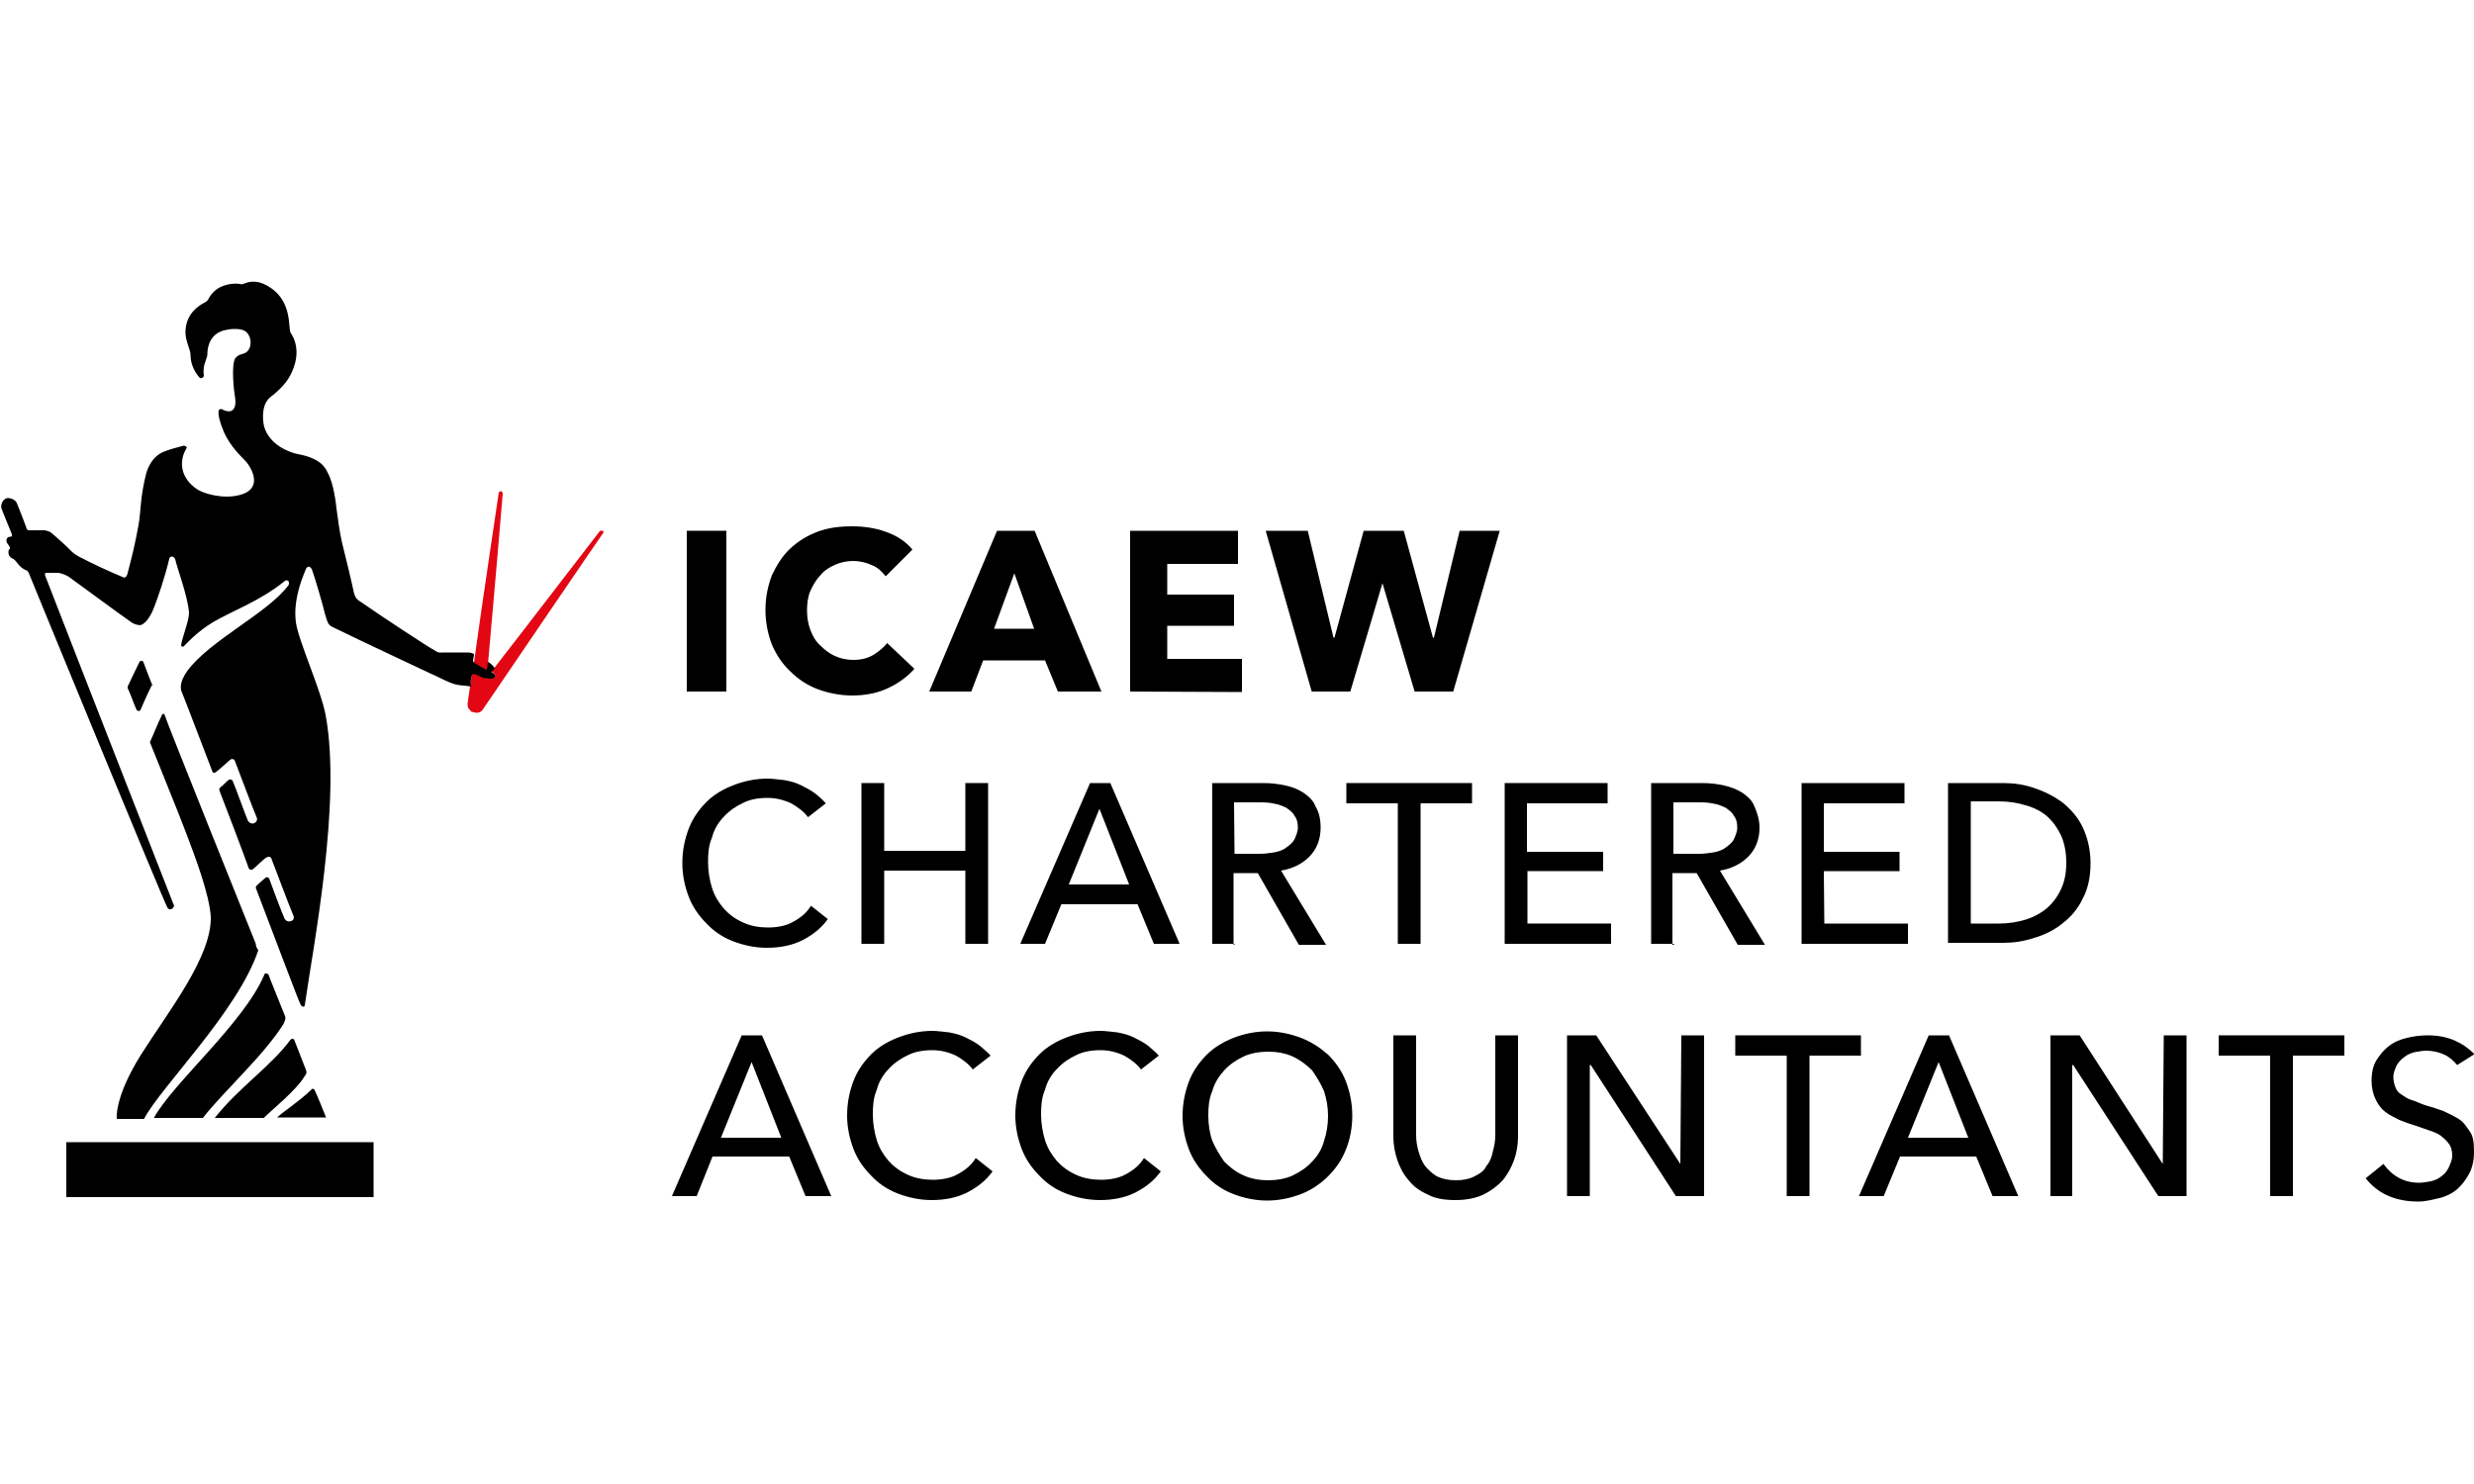 <?xml version="1.0" encoding="utf-8"?>
<!-- Generator: Adobe Illustrator 22.0.1, SVG Export Plug-In . SVG Version: 6.00 Build 0)  -->
<svg version="1.1" id="Layer_1" xmlns="http://www.w3.org/2000/svg" xmlns:xlink="http://www.w3.org/1999/xlink" x="0px" y="0px"
	 viewBox="0 0 500 300" style="enable-background:new 0 0 500 300;" xml:space="preserve">
<style type="text/css">
	.st0{fill:#E30613;}
</style>
<g>
	<path d="M30.8,138.5c-0.2-0.3-1.6-4.1-1.8-4.6c0-0.2-0.2-0.2-0.3-0.3c-0.2,0-0.5,0-0.5,0.2c-0.8,1.6-1.8,3.7-2.4,5
		c0,0.2,0,0.3,0,0.3c0.7,1.5,1.3,3.3,1.8,4.4c0.2,0.3,0.7,0.3,0.8,0c0.2-0.5,1.6-3.7,2.4-5.2C30.9,138.8,30.9,138.6,30.8,138.5"/>
	<path d="M53.4,197.1c-4.2,9.8-18.5,21.9-22.3,28.9H41c4.2-5.4,12.2-12.5,16.3-19c0.3-0.7,0.5-1.1,0.3-1.6c-0.8-2.1-3.1-7.6-3.3-8.3
		c-0.2-0.3-0.3-0.3-0.7-0.3C53.5,196.8,53.4,197,53.4,197.1"/>
	<path d="M61.8,216.2c-0.7-1.8-2.1-5.4-2.3-5.9c0-0.2-0.2-0.2-0.3-0.3c-0.2,0-0.3,0-0.5,0.2c-4.1,5.5-10.4,9.6-15.3,15.8h9.9
		c1.6-1.6,6.7-5.7,8.3-8.5C62,217.1,62,216.6,61.8,216.2"/>
	<path d="M51.7,190.8c-0.3-0.7-18.4-45.8-18.4-46.2c0-0.2-0.2-0.3-0.3-0.3s-0.3,0.2-0.3,0.3c-0.8,1.6-1.6,3.7-2.3,5.2
		c0,0.2-0.2,0.2,0,0.5c2.3,5.9,9.1,21.9,11.1,29.4c0.7,2.4,1.1,4.7,1.1,5.9c0,8.1-8.6,18.9-14.1,27.6c-5.5,8.8-4.9,13-4.9,13h5.5
		c3.4-6.5,19-21.8,23.1-34.1C51.7,191.4,51.7,191,51.7,190.8"/>
	<path d="M62.8,220.4c-2.4,2.3-5.4,4.2-6.8,5.5h9.9c0,0-2-5-2.3-5.5c0-0.2-0.3-0.3-0.5-0.3C62.9,220.2,62.9,220.4,62.8,220.4"/>
	<rect x="13.4" y="230.9" width="62.1" height="11.1"/>
	<path class="st0" d="M95.9,134.1c0.5,0.5,2,1.1,2.6,1.5c1.1-12.2,3.1-35.4,3.1-35.8c0-0.2-0.2-0.5-0.3-0.5c-0.3,0-0.5,0.2-0.5,0.3
		c0,0.2-3.3,21.8-5,34.3C95.8,133.9,95.8,133.9,95.9,134.1z"/>
	<path class="st0" d="M121.9,107.4c-0.2-0.2-0.5-0.2-0.7,0s-14.5,18.9-21.9,28.4c0.5,0.2,0.8,0.5,0.8,0.7c-0.2,0.7-1.1,0.8-2.1,0.5
		c-0.8-0.2-1.8-1.1-2.4-0.8c-0.2,0-0.3,0.2-0.3,0.5c-0.5,3.4-0.8,5.5-0.8,5.5l0,0l0,0l0,0l0,0c0,0.3,0,0.7,0.2,1c0,0,0,0.2,0.2,0.2
		c0,0.2,0.2,0.2,0.2,0.3l0.2,0.2h0.2l0,0c0.7,0.3,1.6,0.3,2.1-0.5l0,0l0,0l0,0l0,0c0,0,24.2-35.6,24.4-35.8
		C122.1,107.7,122.1,107.6,121.9,107.4z"/>
	<path d="M95.3,136.8c0-0.3,0.2-0.5,0.3-0.5c0.5-0.2,1.6,0.7,2.4,0.8c1.1,0.2,2,0.2,2.1-0.5c0-0.3-0.3-0.5-0.8-0.7
		c0.2-0.3,0.5-0.5,0.7-0.8c-0.2-0.3-0.5-0.7-0.7-0.8c-0.2-0.2-0.3-0.3-0.7-0.5c0,0.5-0.2,1.1-0.2,1.6c-0.7-0.3-2-1-2.6-1.5l-0.2-0.2
		c0-0.5,0.2-1,0.2-1.5c-0.5-0.2-0.7-0.3-1.3-0.3c-2,0-3.7,0-5,0c-0.5,0-0.8,0.2-1.8-0.5c-1-0.5-10.6-6.8-14.6-9.6
		c-0.8-0.5-1.3-0.8-1.6-2.1c-0.3-1.5-1.8-7.8-2.4-10.1c-0.5-2.3-0.8-4.6-1.1-6.8c-0.3-3.1-1-5.9-1.8-7.3c-0.5-1.1-1.6-2.9-6-3.7
		c-1.6-0.3-5.7-1.8-6.8-5.5c-0.2-0.7-0.8-4.2,1.1-5.9c1-0.8,3.1-2.4,4.2-4.6c0.8-1.5,2.3-5.2,0-8.6c-0.5-1,0.5-6.8-5-9.6
		c-1.3-0.7-2.6-0.8-3.7-0.5c-0.7,0.2-1,0.5-1.5,0.3c-2-0.3-3.9,0.5-4.6,1c-1.1,0.8-1.5,1.5-1.8,2.1c-0.3,0.5-0.5,0.5-1,0.8
		c-1.3,0.7-3.4,2.3-3.6,5.4c-0.2,2,1,3.9,1,5c0,2.1,1,3.7,1.8,4.6c0.2,0.2,0.5,0.2,0.7,0s0.2-0.3,0.2-0.3c-0.3-2.1,0.5-3.1,0.7-4.2
		c0-3.3,1.8-4.6,3.3-5c1.1-0.3,2.9-0.5,4.1,0c1.1,0.5,1.5,2,1.3,2.9c0,0.3-0.2,1-0.8,1.5c-0.7,0.5-1.6,0.3-2.3,1.3
		c-0.8,1.5-0.2,6.8,0,7.8c0.2,1.3,0,2-0.3,2.4c-0.5,0.7-1.5,0.5-2.4,0c0,0-0.2,0-0.3,0s-0.3,0.2-0.3,0.3c-0.2,0.8,0.3,2.6,1,4.2
		c1.3,3.1,3.7,5.2,4.6,6.2c1.8,2.3,2.8,5.7-1.5,6.7c-3.1,0.8-7.3-0.2-8.9-1.5c-3.4-2.6-2.9-6-1.8-7.8c0.2-0.3,0.2-0.5,0-0.5
		c-0.2-0.2-0.3-0.2-0.5-0.2c-1.1,0.3-2.8,0.7-4.2,1.3c-1.5,0.7-2.6,2-3.3,4.1c-1.3,5-1.1,7.8-1.6,10.6c-0.7,3.9-1.3,6.3-2.3,10.1
		c-0.2,0.3-0.3,0.7-0.8,0.5c-3.1-1.3-5.9-2.6-8.8-4.1c-0.3-0.2-1-0.5-1.6-1.1c-1.5-1.5-2.4-2.3-3.9-3.6c-0.3-0.3-1-0.7-1.8-0.7
		c-1,0-2.1,0-2.9,0c-0.3,0-0.5-0.2-0.5-0.3c-0.7-2-1.8-4.7-2-5.2c-0.2-0.5-1-1.1-2-1c-1,0.3-1.3,1.5-1.1,2.1
		c0.2,0.5,1.3,3.3,2.1,5.2c0,0,0,0.2,0,0.3c0,0.2-0.2,0.2-0.3,0.2c-0.5,0-0.8,0.3-0.8,0.8c0,0.7,0.8,1,0.7,1.6
		c-0.2,0.2-0.3,0.3-0.3,0.8c0,0.5,0.3,1,1,1.3c0.8,0.5,1,1.6,2.6,2.3c0.2,0,0.3,0.2,0.5,0.5c2.4,5.9,27.1,66,28,67.6
		c0.2,0.5,0.7,0.5,1,0.3c0.3-0.2,0.5-0.7,0.3-0.8c-0.8-2.1-17.6-44.9-26-66.6c0,0,0-0.2,0-0.3c0-0.2,0.2-0.2,0.3-0.2
		c0.7,0,1.6,0,2.4,0c1,0.2,1.6,0.5,2.1,0.8c2.8,2,9.9,7.3,12.8,9.3c0.5,0.3,1.6,0.7,2.1,0.3c0.8-0.5,1.5-1.5,2-2.6
		c1-2.3,2.6-7.2,3.4-10.6c0-0.3,0.3-0.5,0.5-0.5c0.3,0,0.5,0.2,0.7,0.5c0.3,1.6,2.6,7.6,2.8,10.9c0,1.6-1.3,4.7-1.6,6.5
		c0,0.2,0,0.2,0.2,0.3c0,0,0.2,0,0.3,0c0.3-0.3,2.6-2.9,5.9-4.9c4.1-2.4,9.4-4.2,14.5-8.3c0.3-0.3,0.7-0.2,0.8,0s0.2,0.5,0,0.8
		c-4.2,5.7-15.9,11.1-20.5,17.4c-1.6,2.3-1.3,3.6-1.1,4.1c1,2.4,4.9,12.8,6.2,16.1c0,0.2,0.3,0.5,0.7,0.2c0.7-0.5,2.1-1.8,2.8-2.4
		c0.5-0.5,1-0.2,1.1,0.2c0.8,2.1,3.7,9.8,4.4,11.4c0.2,0.5-0.2,1-0.5,1.1c-0.5,0.2-1,0-1.3-0.5c-0.5-1.1-2.4-6.5-3.1-8.1
		c-0.2-0.2-0.5-0.3-0.7-0.2c-0.5,0.3-1.1,1.1-1.8,1.6c0,0-0.2,0.2-0.2,0.5c0.3,0.7,5.4,14.1,6,15.9c0.2,0.2,0.5,0.3,0.7,0.2
		c0.7-0.5,2.4-2.3,2.8-2.4c0.3-0.3,1-0.3,1.1,0.3c0.8,2,3.6,9.6,4.4,11.4c0.2,0.5,0,1-0.5,1.1c-0.5,0.2-1,0-1.3-0.5
		c-0.5-1.1-2.8-7.2-3.1-8.1c-0.2-0.3-0.5-0.3-0.7-0.2c-0.2,0.2-1.3,1.1-1.8,1.6c-0.2,0.2-0.2,0.3-0.2,0.5
		c4.1,10.7,8.6,22.8,9.1,23.7c0.2,0.2,0.3,0.3,0.5,0.3c0.2,0,0.3-0.2,0.3-0.3c1.6-11.4,7.5-41,4.2-58.7c-1-5.2-5.5-15-6-18.7
		c-0.5-3.9,0.7-7.6,2-10.7c0.3-0.8,1-0.7,1.3,0.2c0.7,2,2.1,6.8,2.6,8.9c0.5,1.5,0.5,2.1,1.6,2.6c5.7,2.8,19.2,9.1,19.8,9.4
		c0.8,0.3,2.6,1.3,3.9,1.8c1.6,0.7,2.9,0.5,4.2,0.8C95.1,138.1,95.1,137.5,95.3,136.8z"/>
	<g>
		<g>
			<path d="M138.8,139.8v-32.5h8v32.5H138.8z"/>
			<path d="M179.5,139.1c-2.1,1-4.6,1.5-7.3,1.5c-2.4,0-4.9-0.5-7-1.3c-2.1-0.8-3.9-2-5.5-3.6c-1.6-1.5-2.8-3.3-3.7-5.4
				c-0.8-2.1-1.3-4.4-1.3-7c0-2.6,0.5-4.9,1.3-7c1-2.1,2.1-3.9,3.7-5.4c1.6-1.5,3.4-2.6,5.5-3.4c2.1-0.8,4.4-1.1,7-1.1
				c2.3,0,4.6,0.3,6.8,1.1c2.3,0.8,4.1,2,5.4,3.6l-5.4,5.4c-0.8-1-1.6-1.8-2.9-2.3c-1.1-0.5-2.4-0.8-3.7-0.8s-2.6,0.3-3.7,0.8
				c-1.1,0.5-2.1,1.1-2.9,2.1c-0.8,0.8-1.5,2-2,3.1c-0.5,1.1-0.7,2.6-0.7,3.9c0,1.5,0.2,2.8,0.7,4.1c0.5,1.3,1.1,2.3,2,3.1
				c0.8,0.8,1.8,1.6,2.9,2.1c1.1,0.5,2.4,0.8,3.7,0.8c1.6,0,2.9-0.3,4.1-1c1.1-0.7,2.1-1.5,2.8-2.4l5.5,5.2
				C183.4,136.8,181.6,138.1,179.5,139.1z"/>
			<path d="M213.8,139.8l-2.6-6.3h-12.5l-2.4,6.3h-8.5l13.7-32.5h7.6l13.5,32.5H213.8z M205,115.9l-4.1,11.2h8.1L205,115.9z"/>
			<path d="M228.4,139.8v-32.5h21.8v6.7h-14.3v6.2h13.5v6.3h-13.5v6.7H251v6.7L228.4,139.8L228.4,139.8z"/>
			<path d="M293.7,139.8h-7.8l-6.5-21.9l0,0l-6.5,21.9h-7.8l-9.3-32.5h8.5l5.2,21.6h0.2l5.9-21.6h8.1l5.9,21.6h0.2l5.2-21.6h8.1
				L293.7,139.8z"/>
		</g>
		<g>
			<path d="M167.3,185.8c-1.3,1.8-2.9,3.1-5,4.2c-2.1,1.1-4.6,1.6-7.3,1.6c-2.4,0-4.7-0.5-6.8-1.3c-2.1-0.8-3.9-2-5.4-3.6
				c-1.5-1.5-2.8-3.3-3.6-5.4c-0.8-2.1-1.3-4.4-1.3-6.8c0-2.6,0.5-4.9,1.3-7c0.8-2.1,2.1-3.9,3.6-5.4c1.5-1.5,3.4-2.6,5.5-3.4
				c2.1-0.8,4.4-1.3,6.8-1.3c1.1,0,2.3,0.2,3.4,0.3c1.1,0.2,2.3,0.5,3.3,1c1,0.5,2,1,2.8,1.6s1.6,1.3,2.3,2.1l-3.6,2.8
				c-0.8-1.1-2-2-3.4-2.8c-1.5-0.7-3.1-1.1-4.7-1.1c-2,0-3.6,0.3-5,1c-1.5,0.7-2.8,1.6-3.9,2.8c-1.1,1.1-2,2.6-2.4,4.2
				c-0.7,1.6-0.8,3.3-0.8,5s0.3,3.6,0.8,5.2c0.5,1.6,1.3,2.9,2.4,4.2c1,1.1,2.3,2.1,3.9,2.8c1.5,0.7,3.3,1,5,1s3.6-0.3,5-1.1
				c1.5-0.8,2.8-1.8,3.7-3.3L167.3,185.8z"/>
			<path d="M174.1,158.3h4.6v13.7h16.4v-13.7h4.6v32.5h-4.6V176h-16.4v14.8h-4.6V158.3z"/>
			<path d="M211.2,190.8h-5l14.1-32.5h4.1l14,32.5h-5.2l-3.3-8h-15.4L211.2,190.8z M216,178.8h12.2l-6-15.3L216,178.8z"/>
			<path d="M249.5,190.8H245v-32.5h10.4c1.6,0,3.1,0.2,4.4,0.5c1.5,0.3,2.6,0.8,3.7,1.5c1,0.7,2,1.6,2.4,2.8c0.7,1.1,1,2.6,1,4.2
				c0,2.4-0.8,4.4-2.3,5.9c-1.5,1.5-3.4,2.4-5.7,2.8l9.1,15h-5.5l-8.3-14.5h-4.9v14.5H249.5z M249.5,172.6h5.2
				c1.1,0,2.1-0.2,2.9-0.3c1-0.2,1.8-0.5,2.4-1c0.7-0.5,1.3-1,1.6-1.6c0.3-0.7,0.7-1.5,0.7-2.4c0-1-0.2-1.8-0.7-2.4
				c-0.3-0.7-1-1.1-1.6-1.6c-0.7-0.3-1.5-0.7-2.3-0.8c-0.8-0.2-1.8-0.3-2.8-0.3h-5.5L249.5,172.6L249.5,172.6z"/>
			<path d="M287.1,190.8h-4.6v-28.4h-10.4v-4.1h25.4v4.1h-10.4L287.1,190.8L287.1,190.8z"/>
			<path d="M308.7,186.7h16.9v4.1h-21.5v-32.5h20.8v4.1h-16.3v9.8H324v3.9h-15.3V186.7z"/>
			<path d="M338.3,190.8h-4.6v-32.5h10.4c1.6,0,3.1,0.2,4.4,0.5c1.3,0.3,2.6,0.8,3.7,1.5c1,0.7,2,1.6,2.4,2.8c0.5,1.1,1,2.6,1,4.2
				c0,2.4-0.8,4.4-2.3,5.9c-1.5,1.5-3.4,2.4-5.7,2.8l9.1,15h-5.5l-8.3-14.5h-4.9v14.5H338.3z M338.3,172.6h5.2
				c1.1,0,2.1-0.2,2.9-0.3c1-0.2,1.8-0.5,2.4-1c0.7-0.5,1.3-1,1.6-1.6c0.3-0.7,0.7-1.5,0.7-2.4c0-1-0.2-1.8-0.7-2.4
				c-0.3-0.7-1-1.1-1.6-1.6c-0.7-0.3-1.5-0.7-2.3-0.8c-0.8-0.2-1.8-0.3-2.8-0.3h-5.5V172.6L338.3,172.6z"/>
			<path d="M368.7,186.7h16.9v4.1h-21.5v-32.5h20.8v4.1h-16.3v9.8h15.3v3.9h-15.3L368.7,186.7L368.7,186.7z"/>
			<path d="M393.7,158.3h11.2c2.1,0,4.2,0.3,6.2,1c2.1,0.7,3.9,1.6,5.7,2.9c1.6,1.3,3.1,2.9,4.1,5c1,2.1,1.6,4.6,1.6,7.3
				s-0.5,5.2-1.6,7.2c-1,2.1-2.4,3.7-4.1,5c-1.6,1.3-3.6,2.3-5.7,2.9c-2.1,0.7-4.2,1-6.2,1h-11.2V158.3z M398.3,186.7h5.7
				c2,0,3.7-0.3,5.4-0.8c1.6-0.5,3.1-1.3,4.4-2.4c1.1-1,2.1-2.3,2.8-3.9c0.7-1.5,1-3.3,1-5.2s-0.3-3.7-1-5.4
				c-0.7-1.5-1.6-2.8-2.8-3.9c-1.1-1-2.6-1.8-4.4-2.3c-1.6-0.5-3.4-0.8-5.4-0.8h-5.7V186.7z"/>
		</g>
		<g>
			<g>
				<path d="M140.8,241.8h-5l14.1-32.5h4.1l14,32.5h-5.2l-3.3-8H144L140.8,241.8z M145.7,230h12.2l-6-15.3L145.7,230z"/>
				<path d="M200.6,236.8c-1.3,1.8-2.9,3.1-5,4.2c-2.1,1.1-4.6,1.6-7.3,1.6c-2.4,0-4.7-0.5-6.8-1.3c-2.1-0.8-3.9-2-5.4-3.6
					c-1.5-1.5-2.8-3.3-3.6-5.4c-0.8-2.1-1.3-4.4-1.3-6.8c0-2.6,0.5-4.9,1.3-7c0.8-2.1,2.1-3.9,3.6-5.4c1.5-1.5,3.4-2.6,5.5-3.4
					c2.1-0.8,4.4-1.3,6.8-1.3c1.1,0,2.3,0.2,3.4,0.3c1.1,0.2,2.3,0.5,3.3,1s2,1,2.8,1.6c0.8,0.7,1.6,1.3,2.3,2.1l-3.6,2.8
					c-0.8-1.1-2-2-3.4-2.8c-1.5-0.7-3.1-1.1-4.7-1.1c-2,0-3.6,0.3-5,1c-1.5,0.7-2.8,1.6-3.9,2.8c-1.1,1.1-2,2.6-2.4,4.2
					c-0.7,1.6-0.8,3.3-0.8,5s0.3,3.6,0.8,5.2c0.5,1.6,1.3,2.9,2.4,4.2c1,1.1,2.3,2.1,3.9,2.8c1.5,0.7,3.3,1,5,1s3.6-0.3,5-1.1
					c1.5-0.8,2.8-1.8,3.7-3.3L200.6,236.8z"/>
				<path d="M234.6,236.8c-1.3,1.8-2.9,3.1-5,4.2c-2.1,1.1-4.6,1.6-7.3,1.6c-2.4,0-4.7-0.5-6.8-1.3c-2.1-0.8-3.9-2-5.4-3.6
					c-1.5-1.5-2.8-3.3-3.6-5.4c-0.8-2.1-1.3-4.4-1.3-6.8c0-2.6,0.5-4.9,1.3-7c0.8-2.1,2.1-3.9,3.6-5.4c1.5-1.5,3.4-2.6,5.5-3.4
					c2.1-0.8,4.4-1.3,6.8-1.3c1.1,0,2.3,0.2,3.4,0.3c1.1,0.2,2.3,0.5,3.3,1s2,1,2.8,1.6c0.8,0.7,1.6,1.3,2.3,2.1l-3.6,2.8
					c-0.8-1.1-2-2-3.4-2.8c-1.5-0.7-3.1-1.1-4.7-1.1c-2,0-3.6,0.3-5,1c-1.5,0.7-2.8,1.6-3.9,2.8c-1.1,1.1-2,2.6-2.4,4.2
					c-0.7,1.6-0.8,3.3-0.8,5s0.3,3.6,0.8,5.2c0.5,1.6,1.3,2.9,2.4,4.2c1,1.1,2.3,2.1,3.9,2.8c1.5,0.7,3.3,1,5,1s3.6-0.3,5-1.1
					c1.5-0.8,2.8-1.8,3.7-3.3L234.6,236.8z"/>
				<path d="M273.3,225.6c0,2.4-0.5,4.9-1.3,6.8c-0.8,2.1-2.1,3.9-3.6,5.4c-1.5,1.5-3.4,2.8-5.5,3.6c-2.1,0.8-4.4,1.3-6.8,1.3
					c-2.4,0-4.7-0.5-6.8-1.3c-2.1-0.8-3.9-2-5.4-3.6c-1.5-1.5-2.8-3.3-3.6-5.4c-0.8-2.1-1.3-4.4-1.3-6.8c0-2.6,0.5-4.9,1.3-7
					c0.8-2.1,2.1-3.9,3.6-5.4c1.5-1.5,3.4-2.6,5.4-3.4c2.1-0.8,4.4-1.3,6.8-1.3c2.4,0,4.7,0.5,6.8,1.3s3.9,2,5.5,3.4
					c1.5,1.5,2.8,3.3,3.6,5.4C272.8,220.7,273.3,223,273.3,225.6z M268.4,225.6c0-1.8-0.3-3.4-0.8-5c-0.7-1.6-1.5-2.9-2.4-4.2
					c-1.1-1.1-2.4-2.1-3.9-2.8c-1.5-0.7-3.3-1-5-1s-3.6,0.3-5,1c-1.5,0.7-2.8,1.6-3.9,2.8c-1,1.1-2,2.6-2.4,4.2
					c-0.7,1.6-0.8,3.3-0.8,5s0.3,3.6,0.8,5c0.7,1.6,1.5,2.9,2.4,4.2c1.1,1.1,2.3,2.1,3.9,2.8c1.5,0.7,3.3,1,5,1s3.6-0.3,5-1
					c1.5-0.7,2.8-1.6,3.9-2.8c1.1-1.1,2-2.6,2.4-4.2C268.1,229.2,268.4,227.4,268.4,225.6z"/>
				<path d="M294.1,242.6c-2.1,0-4.1-0.3-5.5-1.1c-1.6-0.7-2.9-1.6-3.9-2.9c-1-1.1-1.8-2.6-2.3-4.1c-0.5-1.5-0.8-3.1-0.8-4.7v-20.5
					h4.6v20.2c0,1.1,0.2,2.3,0.5,3.3c0.3,1,0.7,2.1,1.3,2.9c0.7,0.8,1.5,1.6,2.4,2.1c1,0.5,2.3,0.8,3.9,0.8c1.5,0,2.8-0.3,3.7-0.8
					c1-0.5,2-1.1,2.4-2.1c0.7-0.8,1.1-1.8,1.3-2.9c0.3-1.1,0.5-2.1,0.5-3.3v-20.2h4.6v20.5c0,1.6-0.3,3.3-0.8,4.7s-1.3,2.9-2.3,4.1
					c-1,1.1-2.3,2.1-3.9,2.9C298,242.3,296.2,242.6,294.1,242.6z"/>
				<path d="M339.6,235.3L339.6,235.3l0.2-26h4.6v32.5h-5.7l-17.2-26.5h-0.2v26.5h-4.6v-32.5h5.9L339.6,235.3z"/>
				<path d="M365.7,241.8h-4.6v-28.4h-10.4v-4.1h25.4v4.1h-10.4L365.7,241.8L365.7,241.8z"/>
				<path d="M380.7,241.8h-5l14.1-32.5h4.1l14,32.5h-5.2l-3.3-8h-15.4L380.7,241.8z M385.6,230h12.2l-6-15.3L385.6,230z"/>
				<path d="M437.1,235.3L437.1,235.3l0.2-26h4.6v32.5h-5.7l-17.2-26.5h-0.2v26.5h-4.4v-32.5h5.9L437.1,235.3z"/>
				<path d="M463.4,241.8h-4.6v-28.4h-10.4v-4.1h25.4v4.1h-10.4V241.8z"/>
				<path d="M496.6,215.3c-0.7-0.8-1.5-1.6-2.6-2.1c-1.1-0.5-2.3-0.8-3.7-0.8c-0.8,0-1.5,0.2-2.3,0.3c-0.8,0.2-1.5,0.5-2.1,1
					c-0.7,0.5-1.1,1-1.5,1.6c-0.3,0.7-0.7,1.5-0.7,2.4c0,0.8,0.2,1.6,0.5,2.3c0.3,0.7,0.8,1.1,1.5,1.5c0.7,0.5,1.3,0.8,2.1,1
					c0.8,0.3,1.6,0.7,2.6,1c1.1,0.3,2.3,0.7,3.4,1.1c1.1,0.5,2.1,1,3.1,1.6s1.6,1.6,2.3,2.6c0.7,1,0.8,2.4,0.8,4.1
					c0,1.6-0.3,3.1-1,4.4c-0.7,1.3-1.5,2.3-2.4,3.1s-2.3,1.5-3.6,1.8c-1.3,0.3-2.8,0.7-4.2,0.7c-2.1,0-4.1-0.3-6-1.1s-3.4-2-4.7-3.6
					l3.6-2.9c0.8,1.1,1.8,2.1,3.1,2.8c1.3,0.7,2.6,1,4.2,1c0.8,0,1.5-0.2,2.3-0.3c0.8-0.2,1.5-0.5,2.1-1c0.7-0.5,1.1-1,1.5-1.8
					c0.3-0.7,0.7-1.5,0.7-2.4s-0.2-1.8-0.7-2.4c-0.5-0.7-1-1.1-1.6-1.6c-0.7-0.5-1.5-0.8-2.4-1.1s-2-0.7-2.9-1
					c-1-0.3-2.1-0.7-3.1-1.1c-1-0.5-2-1-2.8-1.6s-1.5-1.5-2-2.6c-0.5-1-0.8-2.3-0.8-3.7c0-1.6,0.3-3.1,1-4.2
					c0.7-1.1,1.5-2.1,2.6-2.9c1-0.8,2.3-1.3,3.6-1.6c1.3-0.3,2.6-0.5,4.1-0.5c2,0,3.7,0.3,5.4,1c1.6,0.7,2.9,1.6,4.1,2.8
					L496.6,215.3z"/>
			</g>
		</g>
	</g>
</g>
</svg>
